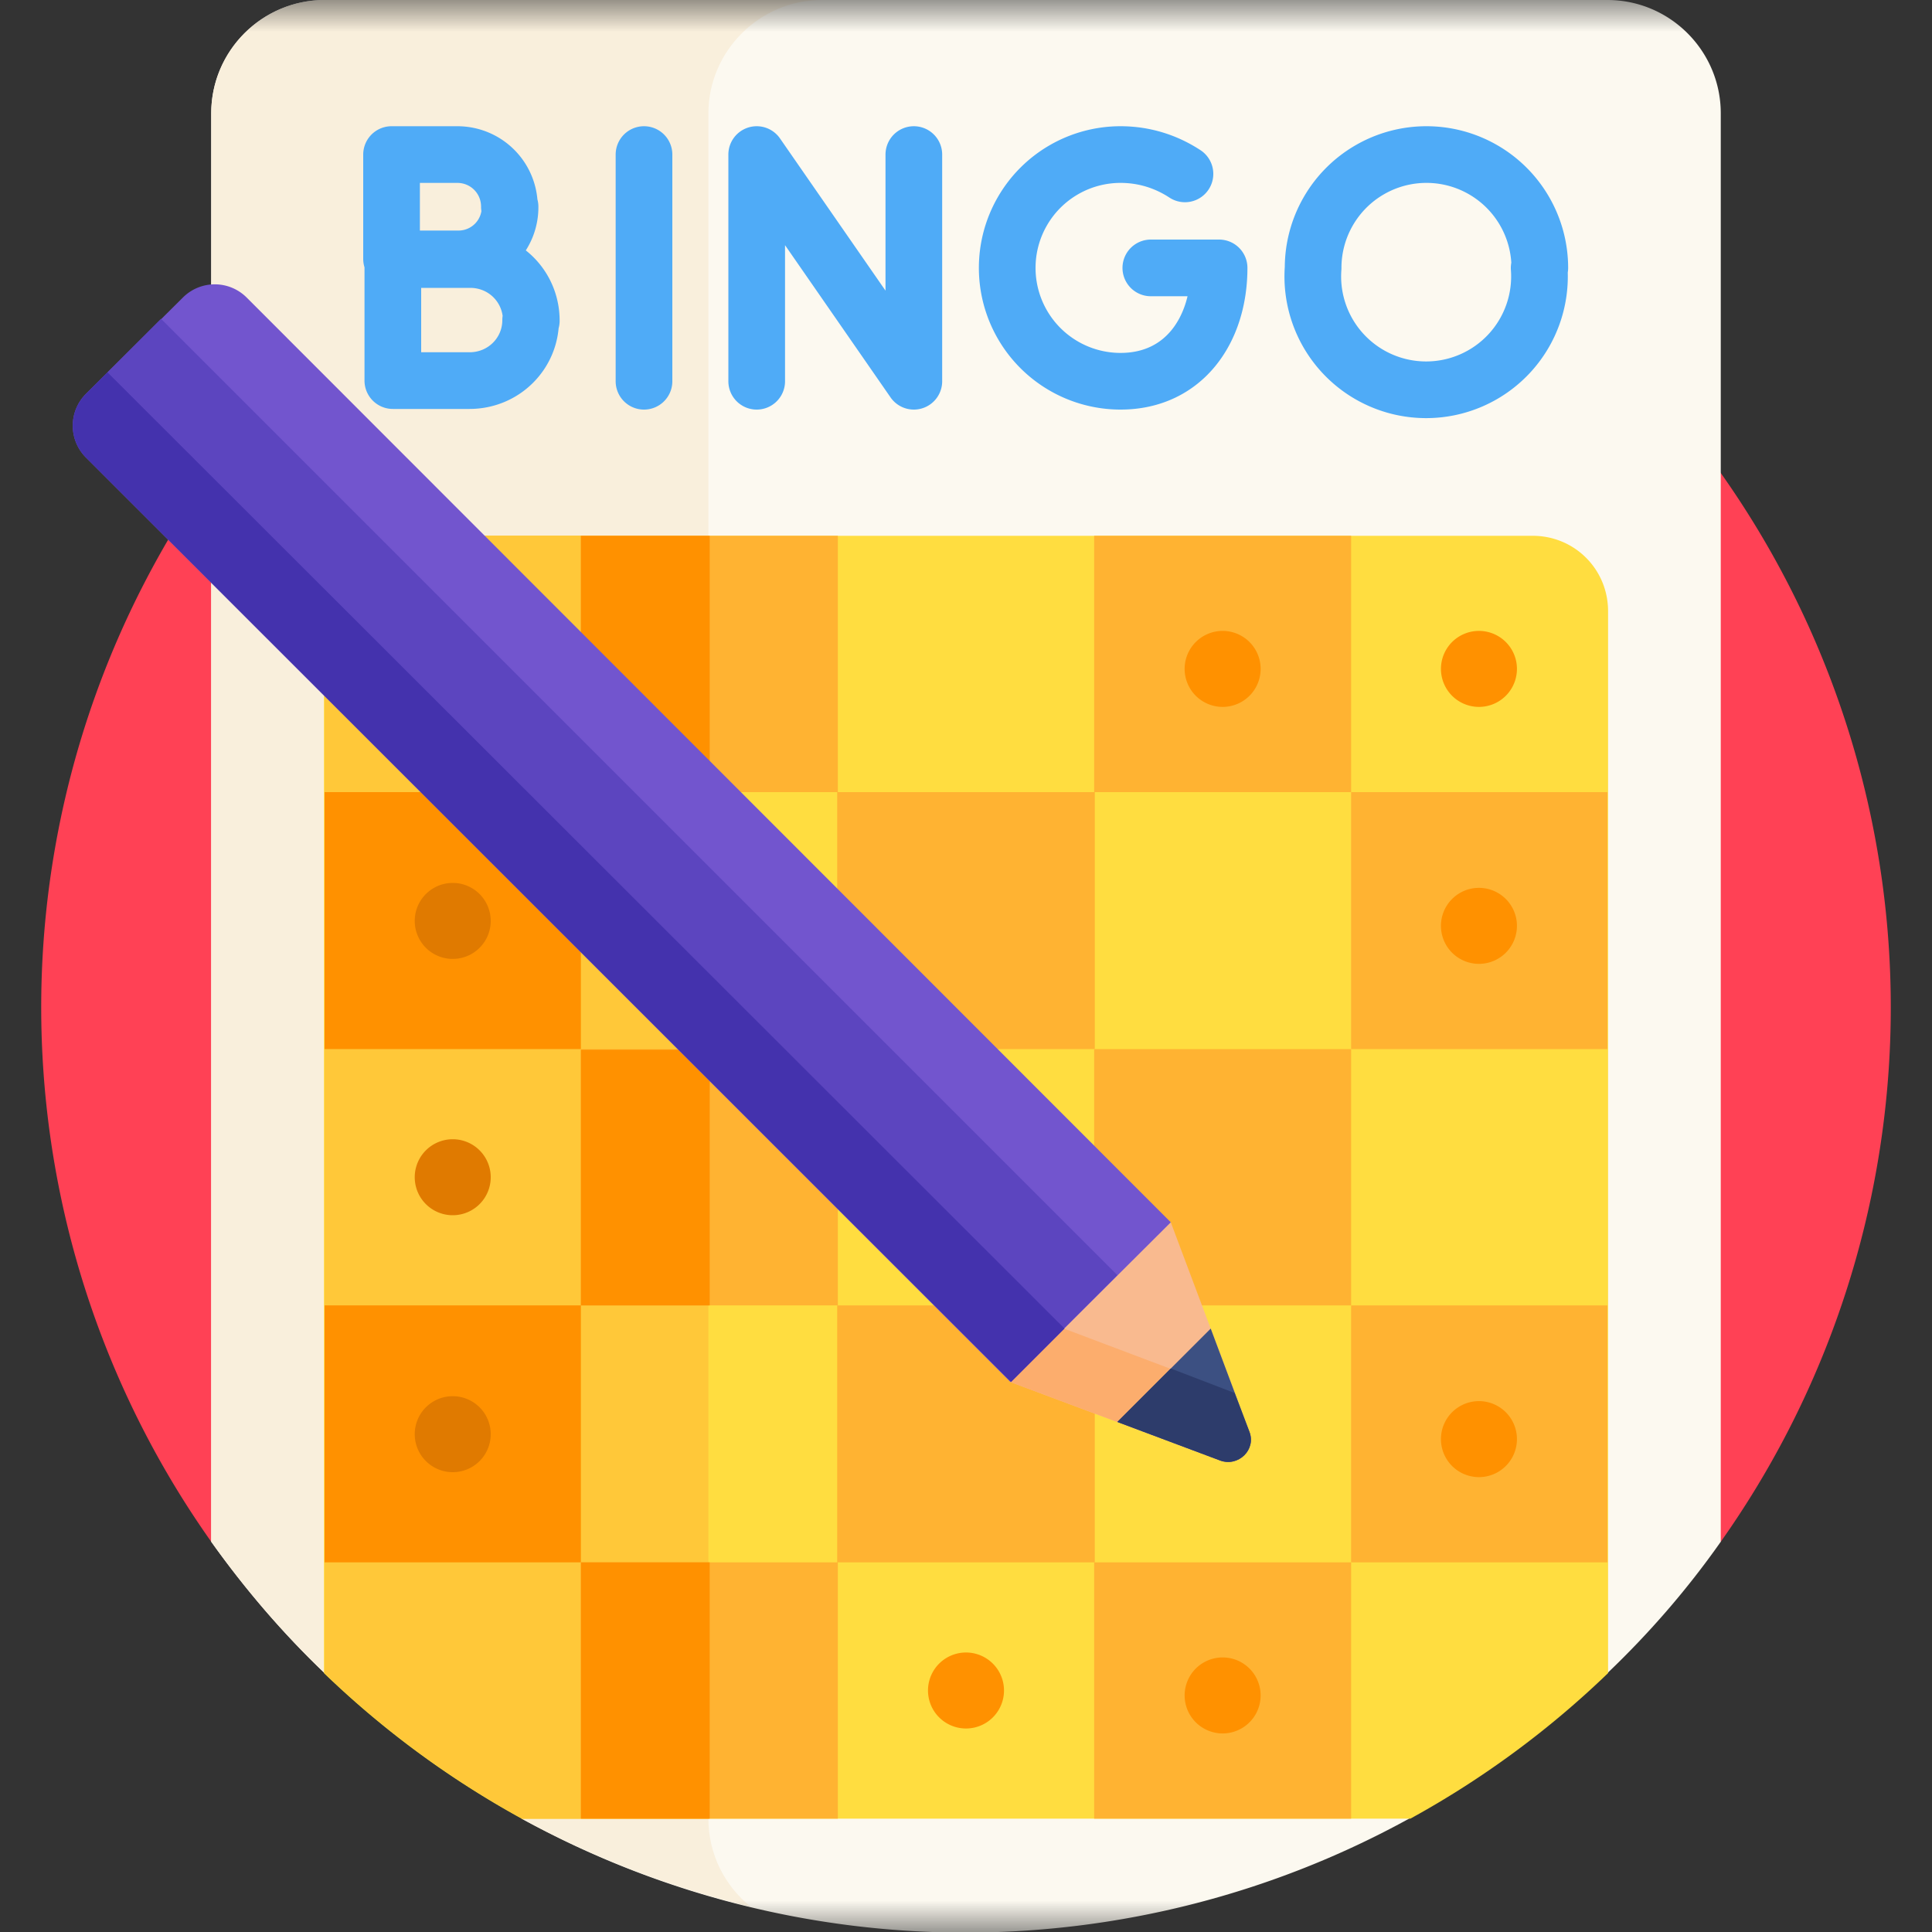 <svg xmlns="http://www.w3.org/2000/svg" width="30" height="30" fill="none"><rect width="100%" height="100%" fill="#333333" stroke="none"/><g clip-path="url(#a)"><mask id="b" width="31" height="31" x="-1" y="-1" maskUnits="userSpaceOnUse" style="mask-type:luminance"><path fill="#fff" d="M0 0h30v30H0V0Z"/></mask><g mask="url(#b)"><path fill="#FF4155" d="M26.72 23.94a14.36 14.36 0 1 0-23.44 0h23.44Z"/><path fill="#FCF9F0" d="M21.89 25.98h3.07c.65-.62 1.24-1.3 1.76-2.04V1.76c0-.97-.79-1.76-1.76-1.76H5.04c-.97 0-1.76.79-1.76 1.76v22.18c.52.73 1.11 1.42 1.76 2.04H8.1v2.26a14.3 14.3 0 0 0 13.78 0v-2.26Z"/><path fill="#F9EFDC" d="M12.77 0H5.04c-.97 0-1.76.79-1.76 1.76v22.18c.52.73 1.11 1.42 1.76 2.04H8.1v2.26c1.1.6 2.3 1.07 3.56 1.37-.4-.32-.66-.81-.66-1.37V1.76c0-.97.8-1.76 1.76-1.76Z"/><path fill="#FFDD40" d="M23.79 8.32H6.2c-.65 0-1.17.52-1.17 1.17v16.49a14.4 14.4 0 0 0 3.07 2.26H21.9a14.4 14.4 0 0 0 3.07-2.26V9.49c0-.65-.52-1.17-1.17-1.17Z"/><path fill="#FFC839" d="M6.21 8.32c-.65 0-1.17.52-1.17 1.17v16.49H8.1v2.26h2.9V8.32h-4.8Z"/><path fill="#FFC839" d="M5.04 9.5v16.48a14.4 14.4 0 0 0 3.07 2.26h.91V8.32H6.21c-.65 0-1.17.52-1.17 1.17Z"/><path stroke="#4FABF7" stroke-linecap="round" stroke-linejoin="round" stroke-miterlimit="10" stroke-width=".88" d="M11.75 5.92V2.4l2.44 3.52V2.4M10 2.4v3.52M7.92 3.21a.8.8 0 0 1-.8.81H6.08V2.4h1.02c.45 0 .81.36.81.81ZM8.24 4.97c0 .52-.42.94-.95.94H6.1V4.03h1.2c.53 0 .95.42.95.95ZM18.4 2.7c-.29-.19-.63-.3-1-.3a1.76 1.76 0 0 0 0 3.52c.98 0 1.53-.79 1.53-1.76h-1.06M23.9 4.16a1.76 1.76 0 1 1-3.51 0 1.76 1.76 0 0 1 3.52 0Z"/><path fill="#FFB332" d="M9.02 8.32h3.99v3.98H9.02V8.32Z"/><path fill="#FF9100" d="M9.02 12.3h2V8.32h-2v3.98Z"/><path fill="#FFB332" d="M17 8.32h3.98v3.98h-3.99V8.32Z"/><path fill="#FF9100" d="M5.04 12.3h3.98v3.99H5.04V12.3Z"/><path fill="#FFB332" d="M13 12.3h4v3.99h-4V12.3ZM20.98 12.3h3.98v3.99h-3.98V12.3ZM9.02 16.29h3.99v3.98H9.02V16.3Z"/><path fill="#FF9100" d="M9.02 20.27h2V16.3h-2v3.98Z"/><path fill="#FFB332" d="M17 16.29h3.98v3.98h-3.99V16.3Z"/><path fill="#FF9100" d="M5.04 20.27h3.98v3.99H5.04v-3.99Z"/><path fill="#FFB332" d="M13 20.27h4v3.99h-4v-3.99ZM20.98 20.27h3.98v3.99h-3.98v-3.99ZM9.02 24.26h3.99v3.98H9.02v-3.98Z"/><path fill="#FF9100" d="M9.02 28.24h2v-3.98h-2v3.98Z"/><path fill="#FFB332" d="M17 24.26h3.98v3.98h-3.99v-3.98Z"/><path fill="#FF9100" d="M19.57 10.31a.59.59 0 1 1-1.17 0 .59.59 0 0 1 1.17 0ZM23.55 10.31a.59.59 0 1 1-1.17 0 .59.59 0 0 1 1.17 0ZM23.55 14.3a.59.59 0 1 1-1.17 0 .59.59 0 0 1 1.17 0Z"/><path fill="#E07A00" d="M7.62 22.27a.59.59 0 1 1-1.18 0 .59.59 0 0 1 1.18 0ZM7.62 18.28a.59.59 0 1 1-1.18 0 .59.59 0 0 1 1.18 0Z"/><path fill="#FF9100" d="M23.55 22.27a.59.59 0 1 1-1.17 0 .59.59 0 0 1 1.17 0ZM19.57 26.25a.59.59 0 1 1-1.17 0 .59.59 0 0 1 1.17 0ZM15.59 26.25a.59.59 0 1 1-1.18 0 .59.59 0 0 1 1.18 0Z"/><path fill="#E07A00" d="M7.62 14.3a.59.59 0 1 1-1.18 0 .59.59 0 0 1 1.18 0Z"/><path fill="#F9BA8F" d="M18.18 18.98h-2.49v2.48l3.26 1.22c.28.1.56-.17.45-.45l-1.22-3.25Z"/><path fill="#FCAD6D" d="m16.52 20.63-.83-.83v1.66l3.26 1.22c.28.1.56-.17.45-.45l-.23-.6-2.65-1Z"/><path fill="#7255CE" d="m18.18 18.98-2.49 2.48L1.34 7.11a.7.7 0 0 1 0-1l1.5-1.49a.7.7 0 0 1 .99 0l14.35 14.36Z"/><path fill="#5C45BF" d="m1.67 5.78.83-.83L17.35 19.8l-.83.83L1.67 5.78Z"/><path fill="#4432AD" d="m1.67 5.78-.33.33a.7.7 0 0 0 0 1L15.7 21.46l.83-.83L1.67 5.78Z"/><path fill="#3C5082" d="m17.35 22.08 1.6.6c.28.1.56-.17.45-.45l-.6-1.6-1.45 1.45Z"/><path fill="#2D3C6B" d="m18.18 21.25-.83.83 1.6.6c.28.1.56-.17.45-.45l-.23-.6-.99-.38Z"/></g></g><defs><clipPath id="a"><path fill="#fff" d="M0 0h30v30H0z"/></clipPath></defs></svg>